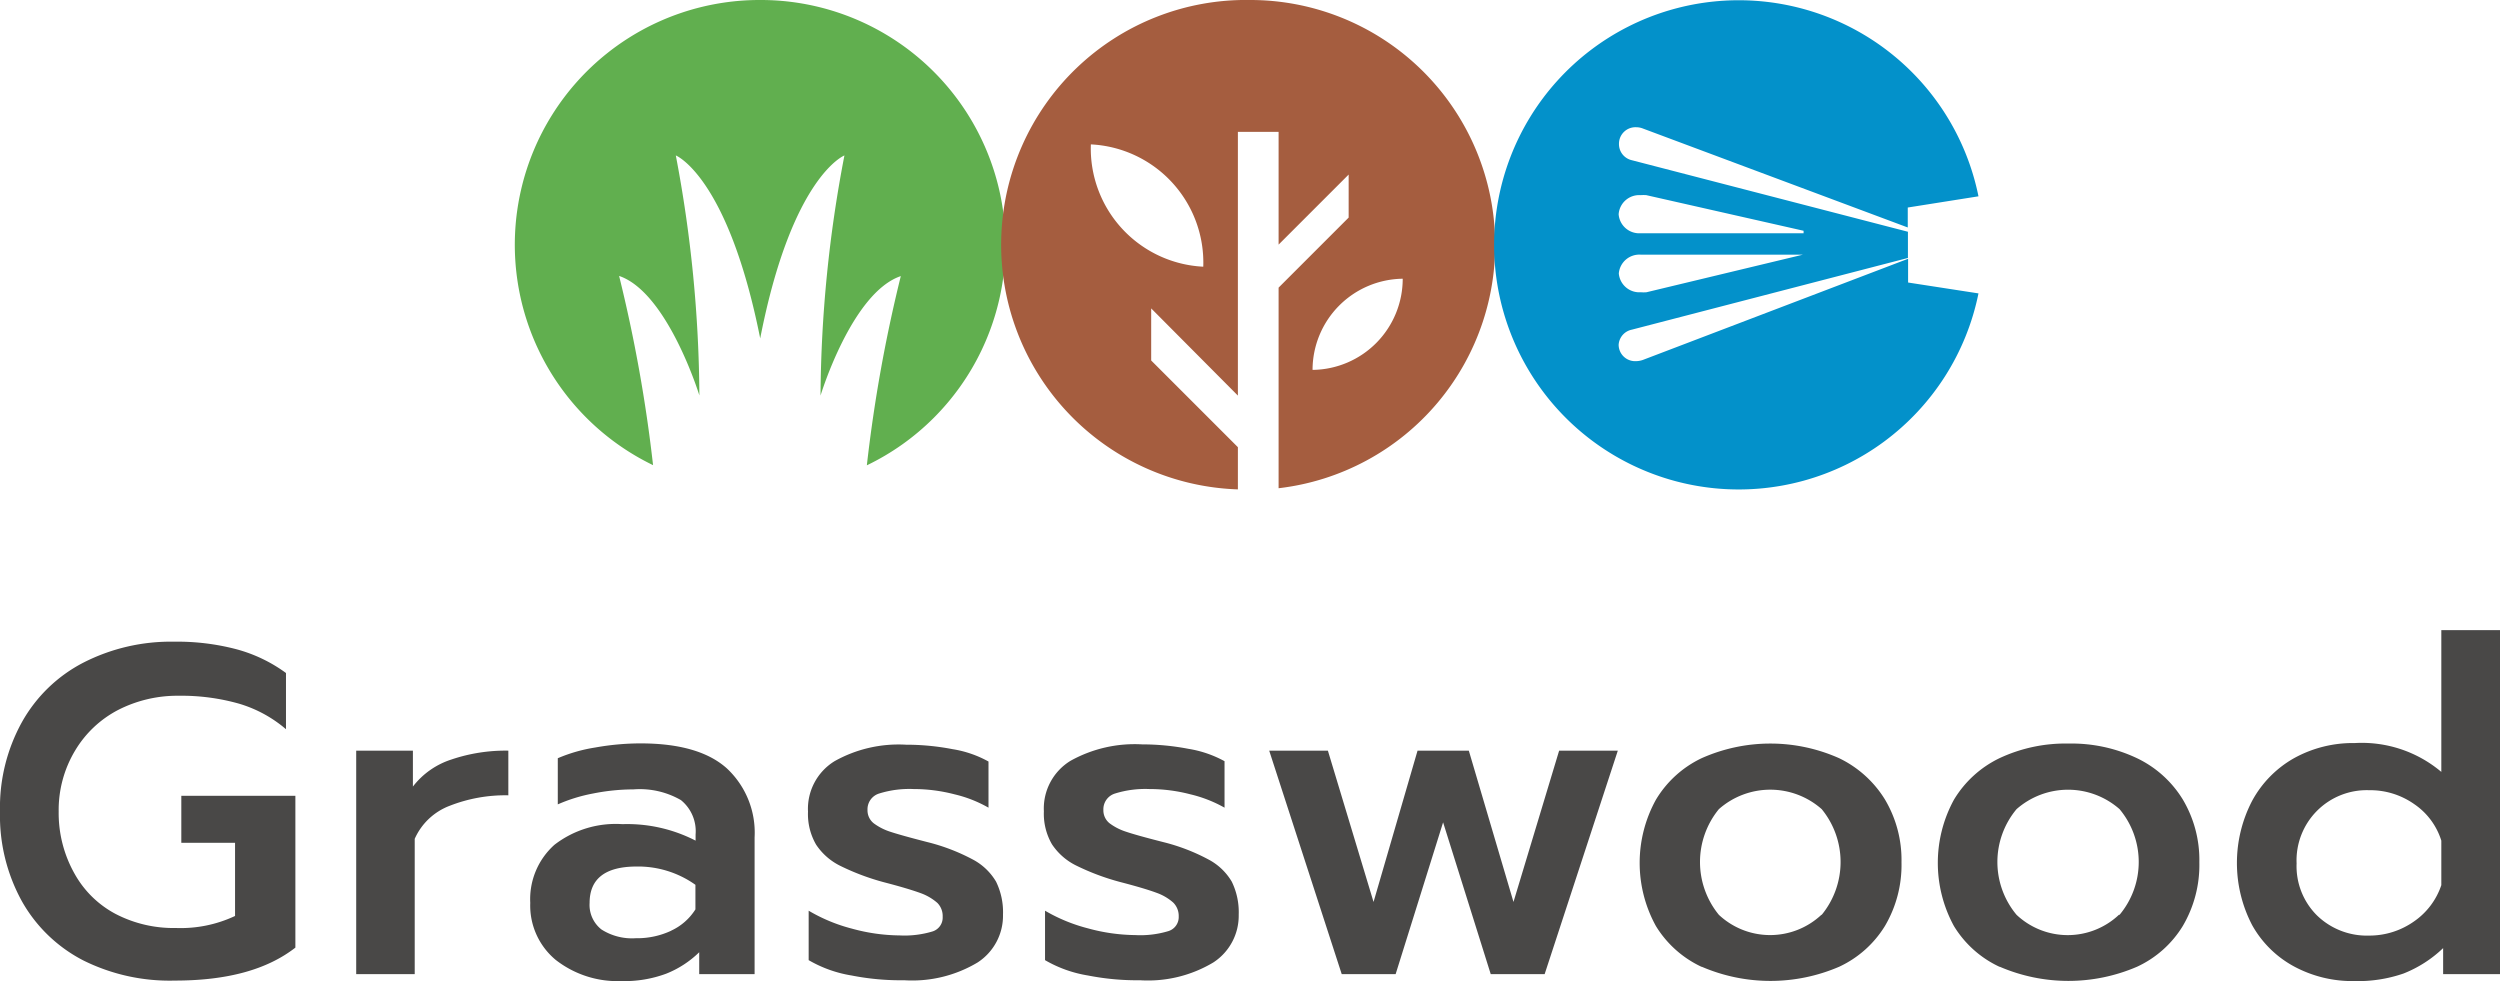<svg xmlns="http://www.w3.org/2000/svg" viewBox="0 0 151.67 59.52"><defs><style>.cls-1{fill:#61af4f;}.cls-2{fill:#a55d3f;}.cls-3{fill:#494847;}.cls-4{fill:#0391ca;}</style></defs><g id="Layer_2" data-name="Layer 2"><g id="ΦΙΛΤΡΑ"><path class="cls-1" d="M116.42,39.46l0,0h0Z"/><path class="cls-1" d="M46.11,0a14.85,14.85,0,0,0-6.49,28.22,89.62,89.62,0,0,0-2.06-11.48c2.95,1,4.87,7.25,4.87,7.25A79.9,79.9,0,0,0,41,9.43s3.16,1.26,5.12,11.1c1.92-9.84,5.11-11.1,5.11-11.1A79.11,79.11,0,0,0,49.78,24s1.89-6.24,4.87-7.25a89.62,89.62,0,0,0-2.06,11.48A14.85,14.85,0,0,0,46.11,0Z"/><path class="cls-2" d="M75.83,0a14.85,14.85,0,0,0-.73,29.69V27.13l-5.26-5.26V18.71L75.1,24v-16h2.47v6.84l4.25-4.25V13.2l-4.25,4.25V29.62A14.86,14.86,0,0,0,75.83,0ZM73,16.18a7.18,7.18,0,0,1-6.82-7.42A7.18,7.18,0,0,1,73,16.18Zm6.63,6.26a5.54,5.54,0,0,1,5.47-5.53A5.53,5.53,0,0,1,79.67,22.44Z"/><path class="cls-3" d="M5.06,58.27a9,9,0,0,1-3.73-3.59A10.75,10.75,0,0,1,0,49.24a10.71,10.71,0,0,1,1.33-5.43A9,9,0,0,1,5.06,40.2a11.65,11.65,0,0,1,5.5-1.27,14.1,14.1,0,0,1,3.79.46,9.06,9.06,0,0,1,3,1.44v3.41a7.76,7.76,0,0,0-2.85-1.55,12.81,12.81,0,0,0-3.65-.48,7.89,7.89,0,0,0-3.68.86,6.57,6.57,0,0,0-2.61,2.46,7,7,0,0,0-1,3.71A7.48,7.48,0,0,0,4.52,53,6.13,6.13,0,0,0,7,55.44a7.62,7.62,0,0,0,3.67.86,7.75,7.75,0,0,0,3.59-.73V51.13H11V48.28h6.92v9.21c-1.75,1.36-4.19,2-7.32,2A11.76,11.76,0,0,1,5.06,58.27Z"/><path class="cls-3" d="M21.61,45.54h3.44v2.18a4.8,4.8,0,0,1,2.33-1.64,10.26,10.26,0,0,1,3.46-.54v2.71a9.25,9.25,0,0,0-3.57.64,3.79,3.79,0,0,0-2.11,2V59.1H21.61Z"/><path class="cls-3" d="M33.72,58.24a4.28,4.28,0,0,1-1.55-3.46,4.42,4.42,0,0,1,1.47-3.53A6.08,6.08,0,0,1,37.76,50a9.05,9.05,0,0,1,4.44,1v-.37a2.43,2.43,0,0,0-.89-2.09,5,5,0,0,0-2.87-.65,12.67,12.67,0,0,0-2.46.25,9.8,9.8,0,0,0-2.14.66V46a9.5,9.5,0,0,1,2.27-.65,15.62,15.62,0,0,1,2.75-.25q3.54,0,5.23,1.51a5.33,5.33,0,0,1,1.69,4.19V59.1H42.42V57.77a6.07,6.07,0,0,1-2,1.3,7.27,7.27,0,0,1-2.72.45A6.1,6.1,0,0,1,33.72,58.24Zm7-1.78a3.44,3.44,0,0,0,1.47-1.29V53.68a6,6,0,0,0-3.56-1.11c-1.91,0-2.86.74-2.86,2.21a1.89,1.89,0,0,0,.72,1.61,3.44,3.44,0,0,0,2.08.53A4.88,4.88,0,0,0,40.73,56.46Z"/><path class="cls-3" d="M51.66,59.18a7.57,7.57,0,0,1-2.6-.93v-3a10.1,10.1,0,0,0,2.63,1.09,11.17,11.17,0,0,0,2.88.41,5.88,5.88,0,0,0,2-.24.88.88,0,0,0,.62-.89,1.13,1.13,0,0,0-.32-.84,3.17,3.17,0,0,0-1-.59c-.49-.18-1.22-.4-2.22-.66a14.4,14.4,0,0,1-2.67-1,3.74,3.74,0,0,1-1.47-1.29,3.69,3.69,0,0,1-.49-2,3.39,3.39,0,0,1,1.61-3.06,7.94,7.94,0,0,1,4.34-1,14.88,14.88,0,0,1,2.82.27,6.63,6.63,0,0,1,2.18.75V49a7.7,7.7,0,0,0-2.06-.81,9.87,9.87,0,0,0-2.48-.32,6.13,6.13,0,0,0-2.09.27,1,1,0,0,0-.71,1,1,1,0,0,0,.38.81,3.46,3.46,0,0,0,1,.51c.42.14,1.17.35,2.26.63a11.92,11.92,0,0,1,2.74,1.05,3.57,3.57,0,0,1,1.42,1.35,4.21,4.21,0,0,1,.42,2,3.38,3.38,0,0,1-1.54,2.9,7.72,7.72,0,0,1-4.45,1.08A15.42,15.42,0,0,1,51.66,59.18Z"/><path class="cls-3" d="M66,59.18a7.57,7.57,0,0,1-2.6-.93v-3A10.1,10.1,0,0,0,66,56.32a11.17,11.17,0,0,0,2.88.41,5.88,5.88,0,0,0,2-.24.89.89,0,0,0,.63-.89,1.14,1.14,0,0,0-.33-.84,3.06,3.06,0,0,0-1-.59q-.72-.27-2.22-.66a14.4,14.4,0,0,1-2.67-1,3.74,3.74,0,0,1-1.47-1.29,3.69,3.69,0,0,1-.49-2,3.39,3.39,0,0,1,1.61-3.06,8,8,0,0,1,4.35-1,14.86,14.86,0,0,1,2.81.27,6.79,6.79,0,0,1,2.19.75V49a7.91,7.91,0,0,0-2.07-.81,9.81,9.81,0,0,0-2.48-.32,6.17,6.17,0,0,0-2.09.27,1,1,0,0,0-.71,1,1,1,0,0,0,.38.81,3.4,3.4,0,0,0,1,.51c.41.14,1.16.35,2.26.63a11.81,11.81,0,0,1,2.73,1.05,3.57,3.57,0,0,1,1.42,1.35,4.21,4.21,0,0,1,.42,2,3.38,3.38,0,0,1-1.54,2.9,7.72,7.72,0,0,1-4.45,1.08A15.42,15.42,0,0,1,66,59.18Z"/><path class="cls-3" d="M77,45.54h3.56l2.77,9.18L86,45.54h3.11l2.71,9.18,2.77-9.18h3.56L93.71,59.1H90.44l-2.89-9.21L84.67,59.1H81.4Z"/><path class="cls-3" d="M103.24,58.66a6.44,6.44,0,0,1-2.78-2.48,7.94,7.94,0,0,1,0-7.66A6.46,6.46,0,0,1,103.23,46a10.24,10.24,0,0,1,8.35,0,6.64,6.64,0,0,1,2.78,2.51,7.18,7.18,0,0,1,1,3.8,7.29,7.29,0,0,1-1,3.86,6.44,6.44,0,0,1-2.78,2.48,10.54,10.54,0,0,1-8.34,0Zm7.28-3.16a5.06,5.06,0,0,0,0-6.41,4.71,4.71,0,0,0-6.24,0,5.06,5.06,0,0,0,0,6.41,4.55,4.55,0,0,0,6.22,0Z"/><path class="cls-3" d="M121.32,58.66a6.39,6.39,0,0,1-2.78-2.48,8,8,0,0,1,0-7.66A6.52,6.52,0,0,1,121.3,46a9.43,9.43,0,0,1,4.19-.89,9.27,9.27,0,0,1,4.16.89,6.58,6.58,0,0,1,2.78,2.51,7.18,7.18,0,0,1,1,3.8,7.29,7.29,0,0,1-1,3.86,6.39,6.39,0,0,1-2.78,2.48,10.52,10.52,0,0,1-8.33,0Zm7.27-3.16a5,5,0,0,0,0-6.41,4.73,4.73,0,0,0-6.25,0,5,5,0,0,0,0,6.41,4.53,4.53,0,0,0,6.21,0Z"/><path class="cls-3" d="M139.17,58.63a6.39,6.39,0,0,1-2.54-2.51,8.16,8.16,0,0,1,0-7.53A6.55,6.55,0,0,1,139.17,46a7.37,7.37,0,0,1,3.69-.92,7.48,7.48,0,0,1,5.25,1.75V38.23h3.56V59.1h-3.45V57.52a7.4,7.4,0,0,1-2.4,1.54,8.48,8.48,0,0,1-3,.46A7.46,7.46,0,0,1,139.17,58.63Zm7.27-2.72a4.35,4.35,0,0,0,1.67-2.21V51a4.18,4.18,0,0,0-1.65-2.22,4.64,4.64,0,0,0-2.73-.84,4.26,4.26,0,0,0-4.4,4.44,4.21,4.21,0,0,0,1.24,3.16,4.34,4.34,0,0,0,3.16,1.22A4.69,4.69,0,0,0,146.44,55.91Z"/><path class="cls-4" d="M115.76,17.14l0-1.44L99.66,21.84a1.29,1.29,0,0,1-.4.07,1,1,0,0,1-1.06-1A1,1,0,0,1,99,20l16.75-4.35V14.06L99,9.72a1,1,0,0,1-.78-1,1,1,0,0,1,1.06-1,1.1,1.1,0,0,1,.4.08l16.06,6V12.59l4.29-.68a14.84,14.84,0,1,0,0,5.89Zm-15.87.59a1.86,1.86,0,0,1-.34,0,1.25,1.25,0,0,1-1.34-1.14,1.25,1.25,0,0,1,1.34-1.14h9.83Zm-.35-5.89a1.87,1.87,0,0,1,.34,0L109.42,14v.15H99.54A1.25,1.25,0,0,1,98.2,13,1.25,1.25,0,0,1,99.54,11.84Z"/></g></g></svg>